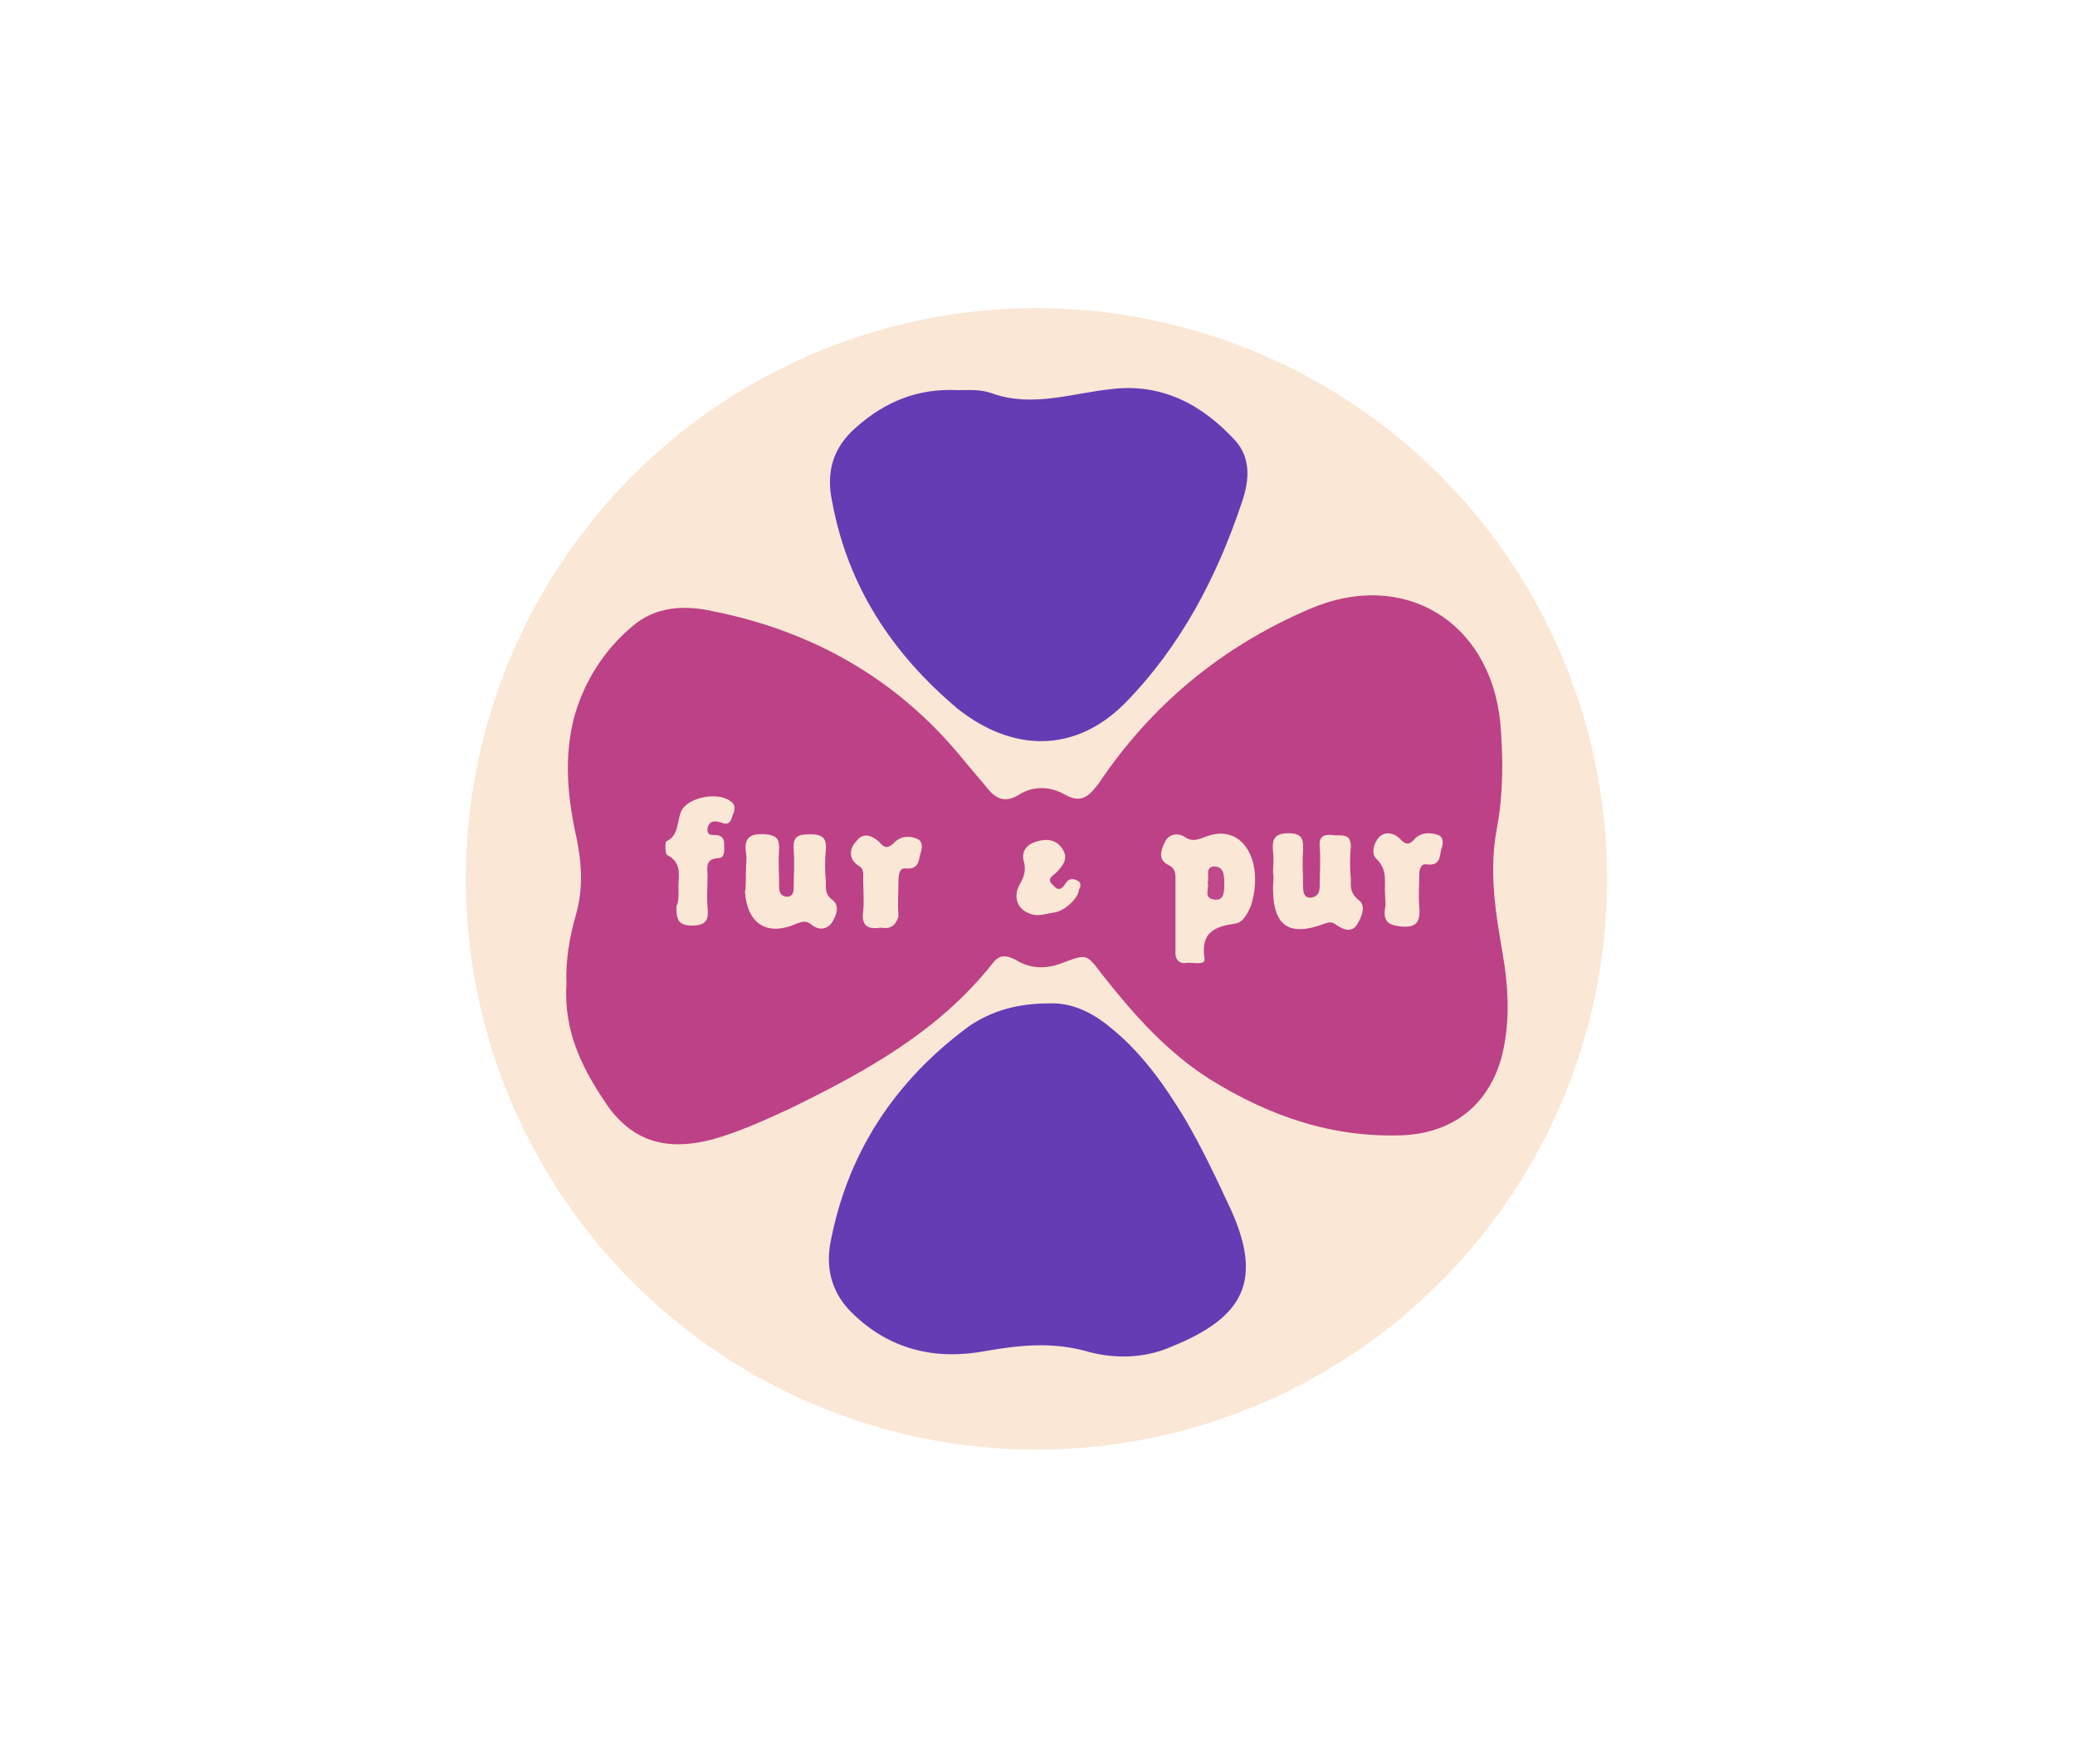 <svg xmlns="http://www.w3.org/2000/svg" id="Layer_1" viewBox="0 0 200 170"><style>.st0{fill:#fbe7d5}</style><circle cx="99.9" cy="84.7" r="55" class="st0"/><path fill="#bd4186" d="M54.6 94.8c-.1-2.2.3-4.5.9-6.6.7-2.4.6-4.8.1-7.3-.9-4-1.3-8-.2-12 1-3.4 2.9-6.3 5.5-8.5 2.3-2 5.1-2.1 7.8-1.5 9.5 1.9 17.6 6.4 23.9 14 .8 1 1.7 2 2.6 3.1.8 1 1.7 1.4 3 .6 1.4-.9 3-.8 4.3-.1 1.7 1 2.4.3 3.4-1 5.1-7.6 11.9-13.2 20.3-16.8 9-3.9 17.4 1.1 18.4 10.9.3 3.4.3 6.8-.3 10.1-.8 4.1-.2 8 .5 12 .6 3.4.8 6.9-.1 10.3-1.3 4.5-4.6 7.1-9.3 7.4-6.9.3-13-1.8-18.8-5.4-4.1-2.6-7.3-6.2-10.3-10-1.6-2.1-1.5-2.1-3.9-1.2-1.5.6-3.1.6-4.5-.3-.8-.4-1.5-.6-2.2.3-5.2 6.6-12.3 10.5-19.7 14.1-2.4 1.1-4.8 2.2-7.3 2.9-3.8 1-7.2.6-9.9-2.9-2.6-3.7-4.5-7.4-4.2-12.1z"/><path fill="#643cb4" d="M92.3 37.6c1.1 0 2.2-.1 3.3.3 3.9 1.4 7.7 0 11.5-.4 4.9-.6 8.8 1.5 12 5 1.5 1.7 1.3 3.9.6 5.9-2.4 7.2-5.9 13.9-11.3 19.4-4.8 4.8-10.8 4.7-16.1.5-6.3-5.3-10.6-11.8-12.1-20-.6-2.8.1-5.2 2.3-7.1 2.8-2.5 6-3.8 9.8-3.6zm8.8 59.1c2.1-.1 4.1.8 5.9 2.3 3 2.4 5.2 5.5 7.2 8.8 1.7 2.9 3.1 5.9 4.5 8.9 3.2 7.2.8 10.6-6.6 13.4-2.3.8-4.8.8-7.1.2-3.4-1-6.6-.7-10-.1-4.8.9-9.2-.1-12.8-3.6-1.9-1.8-2.6-4.1-2.2-6.6 1.6-8.8 6.2-15.8 13.4-21.1 2.2-1.5 4.7-2.2 7.7-2.2z"/><path d="M113.3 88.1V85c0-.7.1-1.3-.8-1.7-.9-.5-.6-1.4-.2-2.2s1.3-.8 1.8-.5c.8.6 1.4.3 2.2 0 2.2-.8 3.9.3 4.5 2.6.3 1.3.2 2.7-.2 4-.3.8-.8 1.7-1.5 1.8-2 .3-3.4.8-3 3.4.1.7-1.2.3-1.8.4-.6.1-1-.3-1-.9v-3.8zm-41.4-4.3c0-.6.1-1 0-1.6-.2-1.5.4-1.9 1.9-1.8 1 .1 1.3.4 1.3 1.3-.1 1.3 0 2.6 0 3.8 0 .4.1.8.6.9.6.1.8-.3.8-.8 0-1.3.1-2.4 0-3.7-.1-1.3.4-1.5 1.6-1.5 1.1 0 1.6.3 1.5 1.5-.1 1-.1 2 0 3 0 .6-.1 1.3.6 1.8.8.6.4 1.5 0 2.2-.6.8-1.4.7-2 .2-.5-.4-.8-.3-1.4-.1-2.9 1.3-4.8 0-5-3.1.1 0 .1-2.1.1-2.1zm50.8.3c0-.6.1-1.3 0-2-.1-1.2.1-1.8 1.5-1.8 1.5 0 1.4.8 1.4 1.7-.1 1.1 0 2.2 0 3.4 0 .6.1 1.2.8 1.1.6-.1.8-.5.8-1.1 0-1.3.1-2.6 0-3.8-.1-1.2.6-1.2 1.5-1.1.8 0 1.5-.1 1.5 1.1-.1 1-.1 2.1 0 3.1 0 .7-.1 1.3.7 2 .8.5.4 1.6-.1 2.4s-1.3.5-1.9.1c-.4-.3-.6-.4-1.2-.2-3.4 1.3-5 .3-5-3.4 0-.5.1-1 0-1.5zm-57.3 1.8c-.1-1.3.5-2.7-1.1-3.5-.2-.1-.2-1.2-.1-1.3 1.3-.6 1-2 1.5-3 .7-1.3 3.5-1.8 4.7-.9.6.4.4 1 .2 1.4-.1.4-.3 1-1 .7-.6-.2-1.2-.3-1.4.5-.1.9.6.6 1 .7.5.1.6.5.6.9 0 .6.1 1.3-.6 1.3-1.3.1-1 1-1 1.7 0 1-.1 2 0 3 .1 1.1 0 1.8-1.5 1.8s-1.5-.8-1.5-1.9c.2-.3.2-.9.2-1.4zM133.5 86.2c-.1-1.1.3-2.3-.8-3.4-.6-.5-.3-1.6.3-2.2.6-.5 1.4-.3 1.9.2.6.7 1 .6 1.5 0 .6-.6 1.5-.6 2.3-.3.4.2.4.7.3 1.1-.3.7 0 1.9-1.5 1.7-.6-.1-.7.6-.7 1 0 1-.1 2.1 0 3.1.1 1.2-.1 2-1.6 1.9-1.4-.1-1.9-.5-1.7-1.8.1-.4 0-.9 0-1.3zM84.9 89.4c-1.3.2-1.9-.2-1.7-1.6.1-1 0-2.1 0-3.1 0-.5.1-1-.5-1.3-1-.7-.8-1.7-.1-2.4.6-.8 1.5-.5 2.2.2.5.6.8.5 1.3.1.6-.7 1.5-.8 2.2-.5.6.2.6.7.5 1.2-.3.8-.1 1.8-1.5 1.7-.6-.1-.7.6-.7 1.2 0 1.1-.1 2.2 0 3.4-.2.7-.6 1.3-1.7 1.1zM104 85.7c0 .8-1.3 2-2.2 2.2-.6.1-1.3.3-1.9.3-1.7-.2-2.4-1.6-1.6-3 .4-.7.6-1.3.4-2.1-.3-1 .2-1.7 1.2-2s1.9-.2 2.5.7c.6.9.1 1.6-.6 2.3-.3.3-1 .6-.3 1.2.6.7.9.3 1.3-.3.3-.4.8-.3 1.1-.1.3.1.3.6.1.8z" class="st0"/><path fill="#c0488b" d="M116.4 85.1c.2-.6-.3-1.5.6-1.6 1 0 1 .9 1 1.7 0 .7 0 1.6-.9 1.5-1.2-.1-.5-1.1-.7-1.6z"/></svg>